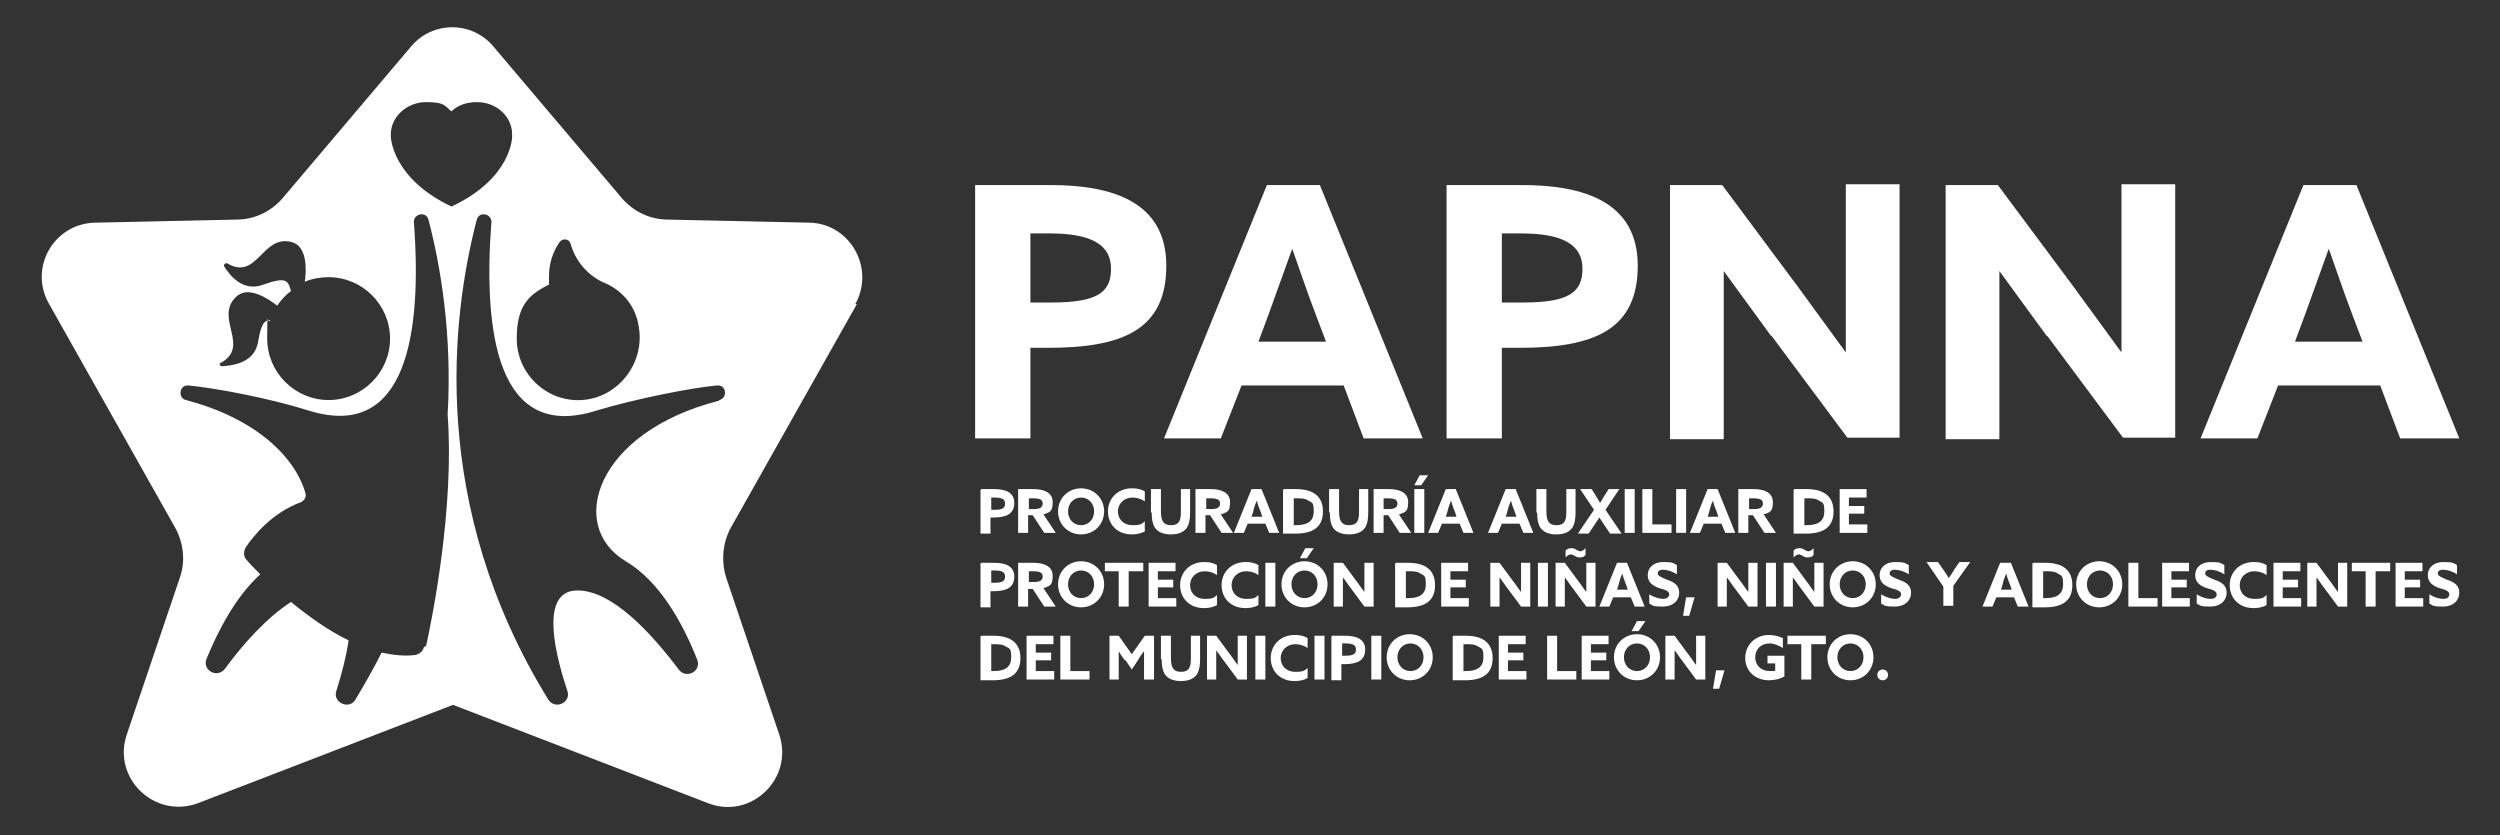<?xml version="1.0" encoding="UTF-8"?>
<svg xmlns="http://www.w3.org/2000/svg" version="1.1" viewBox="0 0 325.6 108.8">
  <rect x="0" y="0" width="325.6" height="108.8" fill="#333333" stroke="none"/>
  <defs>
    <style>
      .cls-1 {
        fill: #fff;
      }
    </style>
  </defs>
  <!-- Generator: Adobe Illustrator 28.6.0, SVG Export Plug-In . SVG Version: 1.2.0 Build 709)  -->
  <g>
    <g id="Capa_1">
      <g>
        <path class="cls-1" d="M111.4,39.6c2.6-4.7-.7-10.5-6-10.6l-18.4-.4c-2.4,0-4.6-1.1-6.1-2.9l-16.6-19.6c-2.8-3.4-8-3.4-10.8,0l-16.6,19.6c-1.5,1.8-3.7,2.9-6.1,2.9l-18.4.4c-5.4.1-8.7,5.9-6,10.6l16.4,29.1c1.1,2,1.4,4.4.6,6.6l-6.9,20.4c-1.9,5.7,3.7,11,9.3,8.9l33.2-12.8,33.2,12.8c5.6,2.2,11.2-3.2,9.3-8.9l-6.9-20.4c-.7-2.2-.5-4.6.6-6.6l16.4-29.1ZM71.5,37.1c0-.4,0-.7,0-1.1,0-1.7.5-3.2,1.4-4.5.4-.5,1.2-.4,1.4.2.6,2.2,2.1,4,4.1,5,2.6,1,4.4,3.1,4.8,5.9.8,4.7-2.7,9.2-7.4,9.5-4.6.3-8.5-3.4-8.5-8s1.8-5.8,4.3-7.1ZM28.7,47.3c4-2.2-.8-5.8,2-8.6,1.6-1.6,4.2.2,5.4,1.1.5-.7,1.1-1.4,1.8-1.9-.4-1.4-.6-1.9-3.7-.8-2.5.9-4.2-1.1-5-2.4-.1-.2.1-.5.4-.4,3.9,2.3,4.5-3.7,8.3-2.8,2.2.5,2,3.8,1.8,5.2.9-.4,2-.6,3.1-.6,4.4,0,8,3.6,8,8s-3.6,8-8,8-8-3.6-8-8,.1-1.6.4-2.4c-.8,0-1.2.5-1.6,2.9-.5,2.6-3.1,3-4.7,3.1-.3,0-.4-.4-.1-.5ZM55.2,84.3c-.1.5-.6.9-1.1,1-1.5.2-2.9,0-4.4-.3-1,2-2.2,4.1-3.4,6.1-.8,1.4-3,.4-2.5-1.1.7-2.2,1.3-4.5,1.6-6.6-2.7-1.3-5.3-3.2-7.5-5-3.1,2-6.2,5.4-8.6,8.7-1,1.3-3,.2-2.4-1.3,1.6-3.9,3.9-8.2,7-11-.8-.8-1.4-1.4-1.8-1.9-.4-.4-.4-1.1-.1-1.6,1-1.5,3.4-4.5,7.2-5.9h0c.4-.2.7-.6.6-1.1-1.3-4.7-6.4-9.8-15.6-12.2-1.1-.3-.8-2,.3-1.9,3.3.3,10.4,1.6,15.8,3.3,12.7,3.9,14.7-10.2,13.6-24.6,0-1.1,1.6-1.4,1.9-.3,1.6,6.1,3.1,15,2.5,25.4,0,0,0,0,0,0,.9,12.1-2,26.5-2.8,30.1ZM58.8,26.9c-7.8-3.7-7.9-9.1-7.9-9.1h0c0,0,0-.2,0-.3,0-2.3,2.1-4.2,4.6-4.2s2.4.5,3.3,1.2c.8-.8,2-1.2,3.3-1.2,2.6,0,4.6,1.9,4.6,4.2s0,.2,0,.3h0s0,5.4-7.9,9.1c0,0,0,0,0,0ZM93.6,52.2c-16,4.1-19.8,16.3-12.1,20.9,4.4,2.6,7.4,8,9.3,12.8.6,1.5-1.4,2.6-2.4,1.3-3.7-4.9-8.7-10.3-13.2-10.3s-3.4,6.8-1.3,13.1c.5,1.5-1.6,2.5-2.5,1.1-15.6-25.3-12.6-49.9-9.3-62.5.3-1.1,1.9-.8,1.9.3-1.1,14.5.8,28.6,13.6,24.6,5.3-1.6,12.5-3,15.8-3.3,1.2-.1,1.4,1.6.3,1.9Z"/>
        <g>
          <g>
            <path class="cls-1" d="M127,24.1h9.8c8.1,0,15.1,2.2,15.1,10.5s-5.6,10.7-15.4,10.7h-2.3v11.8h-7.2V24.1ZM136.9,39.4c6,0,7.8-1.3,7.8-4.4s-2.5-4.6-8-4.6h-2.5v9h2.6Z"/>
            <path class="cls-1" d="M164.9,24.1h7l13.4,33h-7.7l-2.6-6.9h-13.3l-2.7,6.9h-7.4l13.4-33ZM163.8,44.5h8.9l-1.4-3.7c-1-2.6-2.1-5.9-3-8.4h0c-.9,2.5-2.1,5.8-3.1,8.6l-1.3,3.5Z"/>
            <path class="cls-1" d="M188.4,24.1h9.8c8.1,0,15.1,2.2,15.1,10.5s-5.6,10.7-15.4,10.7h-2.3v11.8h-7.2V24.1ZM198.3,39.4c6,0,7.8-1.3,7.8-4.4s-2.5-4.6-8-4.6h-2.5v9h2.6Z"/>
            <path class="cls-1" d="M230.7,43.8c-2.1-2.9-4.1-5.6-6.2-8.5h0c0,3.2,0,6.4,0,9.6v12.3h-7V24.1h6.8l9.9,13.3c2.1,2.9,4.1,5.6,6.2,8.5h0c0-3.2,0-6.4,0-9.6v-12.3h7v33h-6.8l-9.9-13.3Z"/>
            <path class="cls-1" d="M266.6,43.8c-2.1-2.9-4.1-5.6-6.2-8.5h0c0,3.2,0,6.4,0,9.6v12.3h-7V24.1h6.8l9.9,13.3c2.1,2.9,4.1,5.6,6.2,8.5h0c0-3.2,0-6.4,0-9.6v-12.3h7v33h-6.8l-9.9-13.3Z"/>
            <path class="cls-1" d="M299.9,24.1h7l13.4,33h-7.7l-2.6-6.9h-13.3l-2.7,6.9h-7.4l13.4-33ZM298.8,44.5h8.9l-1.4-3.7c-1-2.6-2.1-5.9-3-8.4h0c-.9,2.5-2.1,5.8-3.1,8.6l-1.3,3.5Z"/>
          </g>
          <g>
            <path class="cls-1" d="M127.8,63.7h1.7c1.4,0,2.6.4,2.6,1.8s-1,1.9-2.7,1.9h-.4v2.1h-1.3v-5.7ZM129.5,66.4c1,0,1.4-.2,1.4-.8s-.4-.8-1.4-.8h-.4v1.6h.5Z"/>
            <path class="cls-1" d="M132.8,63.7h1.8c1.3,0,2.5.4,2.5,1.7s-.4,1.3-1.2,1.6l1.6,2.4h-1.5l-1.5-2.3h-.6v2.3h-1.3v-5.7ZM134.7,66.3c.7,0,1.1-.2,1.1-.7s-.3-.7-1.3-.7h-.5v1.4h.6Z"/>
            <path class="cls-1" d="M137.8,66.6c0-1.7,1.3-3,3-3s3,1.3,3,3-1.3,3-3,3-3-1.3-3-3ZM142.5,66.6c0-1-.7-1.8-1.7-1.8s-1.7.8-1.7,1.8.7,1.8,1.7,1.8,1.7-.8,1.7-1.8Z"/>
            <path class="cls-1" d="M147.5,63.6c.6,0,1.1.1,1.6.4v1.3c-.4-.3-1-.5-1.6-.5-1.1,0-1.9.8-1.9,1.8s.7,1.8,1.9,1.8,1.2-.2,1.6-.5v1.3c-.5.3-1.1.4-1.7.4-1.9,0-3.1-1.3-3.1-3s1.3-3,3.1-3Z"/>
            <path class="cls-1" d="M149.9,66.7v-3h1.3v2.9c0,1.2.3,1.8,1.3,1.8s1.3-.5,1.3-1.7v-3h1.2v3c0,.9-.1,1.5-.4,2-.4.6-1.1.9-2.1.9s-1.7-.3-2.1-.9c-.3-.5-.4-1.1-.4-1.9Z"/>
            <path class="cls-1" d="M155.9,63.7h1.8c1.3,0,2.5.4,2.5,1.7s-.4,1.3-1.2,1.6l1.6,2.4h-1.5l-1.5-2.3h-.6v2.3h-1.3v-5.7ZM157.8,66.3c.7,0,1.1-.2,1.1-.7s-.3-.7-1.3-.7h-.5v1.4h.6Z"/>
            <path class="cls-1" d="M163.1,63.7h1.2l2.3,5.7h-1.3l-.5-1.2h-2.3l-.5,1.2h-1.3l2.3-5.7ZM162.9,67.3h1.5l-.2-.6c-.2-.5-.4-1-.5-1.5h0c-.2.4-.4,1-.5,1.5l-.2.6Z"/>
            <path class="cls-1" d="M167.2,63.7h1.6c2.3,0,3.5,1,3.5,2.9s-1.1,2.9-3.6,2.9h-1.6v-5.7ZM168.8,68.4c1.6,0,2.3-.6,2.3-1.8s-.2-1.1-.7-1.4c-.4-.3-1-.3-1.6-.3h-.3v3.5h.3Z"/>
            <path class="cls-1" d="M173.1,66.7v-3h1.3v2.9c0,1.2.3,1.8,1.3,1.8s1.3-.5,1.3-1.7v-3h1.2v3c0,.9-.1,1.5-.4,2-.4.6-1.1.9-2.1.9s-1.7-.3-2.1-.9c-.3-.5-.4-1.1-.4-1.9Z"/>
            <path class="cls-1" d="M179.1,63.7h1.8c1.3,0,2.5.4,2.5,1.7s-.4,1.3-1.2,1.6l1.6,2.4h-1.5l-1.5-2.3h-.6v2.3h-1.3v-5.7ZM180.9,66.3c.7,0,1.1-.2,1.1-.7s-.3-.7-1.3-.7h-.5v1.4h.6Z"/>
            <path class="cls-1" d="M185,63.2h-.8l.7-1.3h1.1l-.9,1.3ZM184.2,63.7h1.3v5.7h-1.3v-5.7Z"/>
            <path class="cls-1" d="M188.4,63.7h1.2l2.3,5.7h-1.3l-.5-1.2h-2.3l-.5,1.2h-1.3l2.3-5.7ZM188.2,67.3h1.5l-.2-.6c-.2-.5-.4-1-.5-1.5h0c-.2.4-.4,1-.5,1.5l-.2.6Z"/>
            <path class="cls-1" d="M196.2,63.7h1.2l2.3,5.7h-1.3l-.5-1.2h-2.3l-.5,1.2h-1.3l2.3-5.7ZM196,67.3h1.5l-.2-.6c-.2-.5-.4-1-.5-1.5h0c-.2.4-.4,1-.5,1.5l-.2.6Z"/>
            <path class="cls-1" d="M200.1,66.7v-3h1.3v2.9c0,1.2.3,1.8,1.3,1.8s1.3-.5,1.3-1.7v-3h1.2v3c0,.9-.1,1.5-.4,2-.4.6-1.1.9-2.1.9s-1.7-.3-2.1-.9c-.3-.5-.4-1.1-.4-1.9Z"/>
            <path class="cls-1" d="M207.6,66.4l-1.8-2.7h1.5l.5.8c.2.3.4.7.6,1h0c.2-.3.4-.7.6-1l.5-.8h1.4l-1.8,2.7,2.1,3.1h-1.5l-.8-1.2c-.2-.3-.4-.6-.6-.9h0c-.2.3-.4.6-.6.9l-.8,1.2h-1.4l2.1-3.1Z"/>
            <path class="cls-1" d="M211.6,63.7h1.3v5.7h-1.3v-5.7Z"/>
            <path class="cls-1" d="M213.9,63.7h1.3v4.6h2.5v1.1h-3.8v-5.7Z"/>
            <path class="cls-1" d="M218.3,63.7h1.3v5.7h-1.3v-5.7Z"/>
            <path class="cls-1" d="M222.5,63.7h1.2l2.3,5.7h-1.3l-.5-1.2h-2.3l-.5,1.2h-1.3l2.3-5.7ZM222.3,67.3h1.5l-.2-.6c-.2-.5-.4-1-.5-1.5h0c-.2.4-.4,1-.5,1.5l-.2.6Z"/>
            <path class="cls-1" d="M226.6,63.7h1.8c1.3,0,2.5.4,2.5,1.7s-.4,1.3-1.2,1.6l1.6,2.4h-1.5l-1.5-2.3h-.6v2.3h-1.3v-5.7ZM228.5,66.3c.7,0,1.1-.2,1.1-.7s-.3-.7-1.3-.7h-.5v1.4h.6Z"/>
            <path class="cls-1" d="M233.7,63.7h1.6c2.3,0,3.5,1,3.5,2.9s-1.1,2.9-3.6,2.9h-1.6v-5.7ZM235.3,68.4c1.6,0,2.3-.6,2.3-1.8s-.2-1.1-.7-1.4c-.4-.3-1-.3-1.6-.3h-.3v3.5h.3Z"/>
            <path class="cls-1" d="M239.6,63.7h3.5v1.1h-2.3v1.1h2v1h-2v1.4h2.4v1.1h-3.6v-5.7Z"/>
            <path class="cls-1" d="M127.8,73.3h1.7c1.4,0,2.6.4,2.6,1.8s-1,1.9-2.7,1.9h-.4v2.1h-1.3v-5.7ZM129.5,75.9c1,0,1.4-.2,1.4-.8s-.4-.8-1.4-.8h-.4v1.6h.5Z"/>
            <path class="cls-1" d="M132.8,73.3h1.8c1.3,0,2.5.4,2.5,1.7s-.4,1.3-1.2,1.6l1.6,2.4h-1.5l-1.5-2.3h-.6v2.3h-1.3v-5.7ZM134.7,75.8c.7,0,1.1-.2,1.1-.7s-.3-.7-1.3-.7h-.5v1.4h.6Z"/>
            <path class="cls-1" d="M137.8,76.1c0-1.7,1.3-3,3-3s3,1.3,3,3-1.3,3-3,3-3-1.3-3-3ZM142.5,76.1c0-1-.7-1.8-1.7-1.8s-1.7.8-1.7,1.8.7,1.8,1.7,1.8,1.7-.8,1.7-1.8Z"/>
            <path class="cls-1" d="M145.8,74.4h-1.9v-1.1h5v1.1h-1.9v4.6h-1.3v-4.6Z"/>
            <path class="cls-1" d="M149.6,73.3h3.5v1.1h-2.3v1.1h2v1h-2v1.4h2.4v1.1h-3.6v-5.7Z"/>
            <path class="cls-1" d="M156.9,73.2c.6,0,1.1.1,1.6.4v1.3c-.4-.3-1-.5-1.6-.5-1.1,0-1.9.8-1.9,1.8s.7,1.8,1.9,1.8,1.2-.2,1.6-.5v1.3c-.5.3-1.1.4-1.7.4-1.9,0-3.1-1.3-3.1-3s1.3-3,3.1-3Z"/>
            <path class="cls-1" d="M162.3,73.2c.6,0,1.1.1,1.6.4v1.3c-.4-.3-1-.5-1.6-.5-1.1,0-1.9.8-1.9,1.8s.7,1.8,1.9,1.8,1.2-.2,1.6-.5v1.3c-.5.3-1.1.4-1.7.4-1.9,0-3.1-1.3-3.1-3s1.3-3,3.1-3Z"/>
            <path class="cls-1" d="M164.8,73.3h1.3v5.7h-1.3v-5.7Z"/>
            <path class="cls-1" d="M166.9,76.1c0-1.7,1.3-3,3-3s3,1.3,3,3-1.3,3-3,3-3-1.3-3-3ZM171.6,76.1c0-1-.7-1.8-1.7-1.8s-1.7.8-1.7,1.8.7,1.8,1.7,1.8,1.7-.8,1.7-1.8ZM170.1,72.7h-.8l.7-1.3h1.1l-.9,1.3Z"/>
            <path class="cls-1" d="M176,76.7c-.4-.5-.7-1-1.1-1.5h0c0,.6,0,1.1,0,1.7v2.1h-1.2v-5.7h1.2l1.7,2.3c.4.5.7,1,1.1,1.5h0c0-.6,0-1.1,0-1.7v-2.1h1.2v5.7h-1.2l-1.7-2.3Z"/>
            <path class="cls-1" d="M181.8,73.3h1.6c2.3,0,3.5,1,3.5,2.9s-1.1,2.9-3.6,2.9h-1.6v-5.7ZM183.4,77.9c1.6,0,2.3-.6,2.3-1.8s-.2-1.1-.7-1.4c-.4-.3-1-.3-1.6-.3h-.3v3.5h.3Z"/>
            <path class="cls-1" d="M187.7,73.3h3.5v1.1h-2.3v1.1h2v1h-2v1.4h2.4v1.1h-3.6v-5.7Z"/>
            <path class="cls-1" d="M196.4,76.7c-.4-.5-.7-1-1.1-1.5h0c0,.6,0,1.1,0,1.7v2.1h-1.2v-5.7h1.2l1.7,2.3c.4.5.7,1,1.1,1.5h0c0-.6,0-1.1,0-1.7v-2.1h1.2v5.7h-1.2l-1.7-2.3Z"/>
            <path class="cls-1" d="M200.3,73.3h1.3v5.7h-1.3v-5.7Z"/>
            <path class="cls-1" d="M204.9,76.7c-.4-.5-.7-1-1.1-1.5h0c0,.6,0,1.1,0,1.7v2.1h-1.2v-5.7h1.2l1.7,2.3c.4.5.7,1,1.1,1.5h0c0-.6,0-1.1,0-1.7v-2.1h1.2v5.7h-1.2l-1.7-2.3ZM204.6,72.2c-.3,0-.5.2-.7.4h0v-.9c.2-.2.4-.3.7-.3s.4,0,.7.2c.2.1.4.2.5.2.3,0,.5-.2.7-.4h0v.9c-.2.2-.4.3-.7.3s-.4,0-.7-.2c-.2-.1-.4-.2-.5-.2Z"/>
            <path class="cls-1" d="M210.7,73.3h1.2l2.3,5.7h-1.3l-.5-1.2h-2.3l-.5,1.2h-1.3l2.3-5.7ZM210.5,76.8h1.5l-.2-.6c-.2-.5-.4-1-.5-1.5h0c-.2.4-.4,1-.5,1.5l-.2.6Z"/>
            <path class="cls-1" d="M214.8,77.4c.6.4,1.4.6,1.8.6s.8-.2.8-.6-.5-.6-1.3-.8c-.8-.3-1.5-.7-1.5-1.7s.8-1.7,2-1.7,1.3.1,1.8.4v1.2c-.6-.4-1.3-.6-1.8-.6s-.7.2-.7.5.5.5,1.2.8c.9.3,1.6.7,1.6,1.7s-.8,1.8-2.1,1.8-1.3-.1-1.8-.4v-1.3Z"/>
            <path class="cls-1" d="M219.6,77.8h1.1l-.7,2.4h-.8l.4-2.4Z"/>
            <path class="cls-1" d="M226,76.7c-.4-.5-.7-1-1.1-1.5h0c0,.6,0,1.1,0,1.7v2.1h-1.2v-5.7h1.2l1.7,2.3c.4.5.7,1,1.1,1.5h0c0-.6,0-1.1,0-1.7v-2.1h1.2v5.7h-1.2l-1.7-2.3Z"/>
            <path class="cls-1" d="M230,73.3h1.3v5.7h-1.3v-5.7Z"/>
            <path class="cls-1" d="M234.6,76.7c-.4-.5-.7-1-1.1-1.5h0c0,.6,0,1.1,0,1.7v2.1h-1.2v-5.7h1.2l1.7,2.3c.4.5.7,1,1.1,1.5h0c0-.6,0-1.1,0-1.7v-2.1h1.2v5.7h-1.2l-1.7-2.3ZM234.3,72.2c-.3,0-.5.2-.7.4h0v-.9c.2-.2.4-.3.7-.3s.4,0,.7.2c.2.1.4.2.5.2.3,0,.5-.2.7-.4h0v.9c-.2.2-.4.3-.7.3s-.4,0-.7-.2c-.2-.1-.4-.2-.5-.2Z"/>
            <path class="cls-1" d="M238.3,76.1c0-1.7,1.3-3,3-3s3,1.3,3,3-1.3,3-3,3-3-1.3-3-3ZM243,76.1c0-1-.7-1.8-1.7-1.8s-1.7.8-1.7,1.8.7,1.8,1.7,1.8,1.7-.8,1.7-1.8Z"/>
            <path class="cls-1" d="M245,77.4c.6.4,1.4.6,1.8.6s.8-.2.8-.6-.5-.6-1.3-.8c-.8-.3-1.5-.7-1.5-1.7s.8-1.7,2-1.7,1.3.1,1.8.4v1.2c-.6-.4-1.3-.6-1.8-.6s-.7.2-.7.5.5.5,1.2.8c.9.3,1.6.7,1.6,1.7s-.8,1.8-2.1,1.8-1.3-.1-1.8-.4v-1.3Z"/>
            <path class="cls-1" d="M253.1,76.4l-2.2-3.2h1.5l.7,1c.2.3.5.7.7,1.1h0c.2-.3.5-.7.7-1.1l.7-1h1.4l-2.2,3.1v2.6h-1.3v-2.6Z"/>
            <path class="cls-1" d="M260.7,73.3h1.2l2.3,5.7h-1.4l-.5-1.2h-2.3l-.5,1.2h-1.3l2.3-5.7ZM260.5,76.8h1.5l-.2-.6c-.2-.5-.4-1-.5-1.5h0c-.2.4-.4,1-.5,1.5l-.2.6Z"/>
            <path class="cls-1" d="M264.8,73.3h1.6c2.3,0,3.5,1,3.5,2.9s-1.1,2.9-3.6,2.9h-1.6v-5.7ZM266.4,77.9c1.6,0,2.3-.6,2.3-1.8s-.2-1.1-.7-1.4c-.4-.3-1-.3-1.6-.3h-.3v3.5h.3Z"/>
            <path class="cls-1" d="M270.4,76.1c0-1.7,1.3-3,3-3s3,1.3,3,3-1.3,3-3,3-3-1.3-3-3ZM275.2,76.1c0-1-.7-1.8-1.7-1.8s-1.7.8-1.7,1.8.7,1.8,1.7,1.8,1.7-.8,1.7-1.8Z"/>
            <path class="cls-1" d="M277.2,73.3h1.3v4.6h2.5v1.1h-3.8v-5.7Z"/>
            <path class="cls-1" d="M281.6,73.3h3.5v1.1h-2.3v1.1h2v1h-2v1.4h2.4v1.1h-3.6v-5.7Z"/>
            <path class="cls-1" d="M286.1,77.4c.6.4,1.3.6,1.8.6s.8-.2.8-.6-.5-.6-1.3-.8c-.8-.3-1.5-.7-1.5-1.7s.8-1.7,2-1.7,1.3.1,1.8.4v1.2c-.6-.4-1.3-.6-1.8-.6s-.7.2-.7.5.5.5,1.2.8c.9.3,1.6.7,1.6,1.7s-.8,1.8-2.1,1.8-1.3-.1-1.8-.4v-1.3Z"/>
            <path class="cls-1" d="M293.6,73.2c.6,0,1.1.1,1.6.4v1.3c-.4-.3-1-.5-1.6-.5-1.1,0-1.9.8-1.9,1.8s.7,1.8,1.9,1.8,1.2-.2,1.6-.5v1.3c-.5.3-1.1.4-1.7.4-1.9,0-3.1-1.3-3.1-3s1.3-3,3.1-3Z"/>
            <path class="cls-1" d="M296.1,73.3h3.5v1.1h-2.3v1.1h2v1h-2v1.4h2.4v1.1h-3.6v-5.7Z"/>
            <path class="cls-1" d="M302.8,76.7c-.4-.5-.7-1-1.1-1.5h0c0,.6,0,1.1,0,1.7v2.1h-1.2v-5.7h1.2l1.7,2.3c.4.5.7,1,1.1,1.5h0c0-.6,0-1.1,0-1.7v-2.1h1.2v5.7h-1.2l-1.7-2.3Z"/>
            <path class="cls-1" d="M308.2,74.4h-1.9v-1.1h5v1.1h-1.9v4.6h-1.3v-4.6Z"/>
            <path class="cls-1" d="M312,73.3h3.5v1.1h-2.3v1.1h2v1h-2v1.4h2.4v1.1h-3.6v-5.7Z"/>
            <path class="cls-1" d="M316.4,77.4c.6.4,1.3.6,1.8.6s.8-.2.8-.6-.5-.6-1.3-.8c-.8-.3-1.5-.7-1.5-1.7s.8-1.7,2-1.7,1.3.1,1.8.4v1.2c-.6-.4-1.3-.6-1.8-.6s-.7.2-.7.5.5.5,1.2.8c.9.3,1.6.7,1.6,1.7s-.8,1.8-2.1,1.8-1.3-.1-1.8-.4v-1.3Z"/>
            <path class="cls-1" d="M127.8,82.8h1.6c2.3,0,3.5,1,3.5,2.9s-1.1,2.9-3.6,2.9h-1.6v-5.7ZM129.4,87.4c1.6,0,2.3-.6,2.3-1.8s-.2-1.1-.7-1.4c-.4-.3-1-.3-1.6-.3h-.3v3.5h.3Z"/>
            <path class="cls-1" d="M133.7,82.8h3.5v1.1h-2.3v1.1h2v1h-2v1.4h2.4v1.1h-3.6v-5.7Z"/>
            <path class="cls-1" d="M138.1,82.8h1.3v4.6h2.5v1.1h-3.8v-5.7Z"/>
            <path class="cls-1" d="M146.5,86c-.3-.4-.6-.8-.8-1.2h0c0,.4,0,1,0,1.4v2.3h-1.2v-5.7h1.2l1.7,2.4,1.7-2.4h1.2v5.7h-1.3v-2.3c0-.5,0-1,0-1.4h0c-.3.4-.6.8-.8,1.2l-.8,1.2-.8-1.2Z"/>
            <path class="cls-1" d="M151.2,85.8v-3h1.3v2.9c0,1.2.3,1.8,1.3,1.8s1.3-.5,1.3-1.7v-3h1.2v3c0,.9-.1,1.5-.4,2-.4.6-1.1.9-2.1.9s-1.7-.3-2.1-.9c-.3-.5-.4-1.1-.4-1.9Z"/>
            <path class="cls-1" d="M159.5,86.2c-.4-.5-.7-1-1.1-1.5h0c0,.6,0,1.1,0,1.7v2.1h-1.2v-5.7h1.2l1.7,2.3c.4.5.7,1,1.1,1.5h0c0-.6,0-1.1,0-1.7v-2.1h1.2v5.7h-1.2l-1.7-2.3Z"/>
            <path class="cls-1" d="M163.5,82.8h1.3v5.7h-1.3v-5.7Z"/>
            <path class="cls-1" d="M168.7,82.7c.6,0,1.1.1,1.6.4v1.3c-.4-.3-1-.5-1.6-.5-1.1,0-1.9.8-1.9,1.8s.7,1.8,1.9,1.8,1.2-.2,1.6-.5v1.3c-.5.3-1.1.4-1.7.4-1.9,0-3.1-1.3-3.1-3s1.3-3,3.1-3Z"/>
            <path class="cls-1" d="M171.2,82.8h1.3v5.7h-1.3v-5.7Z"/>
            <path class="cls-1" d="M173.5,82.8h1.7c1.4,0,2.6.4,2.6,1.8s-1,1.9-2.7,1.9h-.4v2.1h-1.3v-5.7ZM175.2,85.4c1,0,1.4-.2,1.4-.8s-.4-.8-1.4-.8h-.4v1.6h.5Z"/>
            <path class="cls-1" d="M178.6,82.8h1.3v5.7h-1.3v-5.7Z"/>
            <path class="cls-1" d="M180.6,85.6c0-1.7,1.3-3,3-3s3,1.3,3,3-1.3,3-3,3-3-1.3-3-3ZM185.4,85.6c0-1-.7-1.8-1.7-1.8s-1.7.8-1.7,1.8.7,1.8,1.7,1.8,1.7-.8,1.7-1.8Z"/>
            <path class="cls-1" d="M189.3,82.8h1.6c2.3,0,3.5,1,3.5,2.9s-1.1,2.9-3.6,2.9h-1.6v-5.7ZM190.9,87.4c1.6,0,2.3-.6,2.3-1.8s-.2-1.1-.7-1.4c-.4-.3-1-.3-1.6-.3h-.3v3.5h.3Z"/>
            <path class="cls-1" d="M195.2,82.8h3.5v1.1h-2.3v1.1h2v1h-2v1.4h2.4v1.1h-3.6v-5.7Z"/>
            <path class="cls-1" d="M201.5,82.8h1.3v4.6h2.5v1.1h-3.8v-5.7Z"/>
            <path class="cls-1" d="M206,82.8h3.5v1.1h-2.3v1.1h2v1h-2v1.4h2.4v1.1h-3.6v-5.7Z"/>
            <path class="cls-1" d="M210.2,85.6c0-1.7,1.3-3,3-3s3,1.3,3,3-1.3,3-3,3-3-1.3-3-3ZM214.9,85.6c0-1-.7-1.8-1.7-1.8s-1.7.8-1.7,1.8.7,1.8,1.7,1.8,1.7-.8,1.7-1.8ZM213.3,82.2h-.8l.7-1.3h1.1l-.9,1.3Z"/>
            <path class="cls-1" d="M219.2,86.2c-.4-.5-.7-1-1.1-1.5h0c0,.6,0,1.1,0,1.7v2.1h-1.2v-5.7h1.2l1.7,2.3c.4.5.7,1,1.1,1.5h0c0-.6,0-1.1,0-1.7v-2.1h1.2v5.7h-1.2l-1.7-2.3Z"/>
            <path class="cls-1" d="M223.5,87.3h1.1l-.7,2.4h-.8l.4-2.4Z"/>
            <path class="cls-1" d="M230.4,82.7c.7,0,1.3.2,1.8.4v1.3c-.5-.3-1.1-.6-1.7-.6-1.2,0-1.9.8-1.9,1.8s.7,1.8,1.9,1.8.5,0,.7-.1v-.9h-1v-1h2.2v2.7c-.5.3-1.2.5-2,.5-1.8,0-3.1-1.2-3.1-2.9s1.3-3,3.1-3Z"/>
            <path class="cls-1" d="M234.7,83.9h-1.9v-1.1h5v1.1h-1.9v4.6h-1.3v-4.6Z"/>
            <path class="cls-1" d="M238,85.6c0-1.7,1.3-3,3-3s3,1.3,3,3-1.3,3-3,3-3-1.3-3-3ZM242.7,85.6c0-1-.7-1.8-1.7-1.8s-1.7.8-1.7,1.8.7,1.8,1.7,1.8,1.7-.8,1.7-1.8Z"/>
            <path class="cls-1" d="M245.2,87.2c.4,0,.7.3.7.7s-.3.7-.7.7-.7-.3-.7-.7.3-.7.7-.7Z"/>
          </g>
        </g>
      </g>
    </g>
  </g>
</svg>